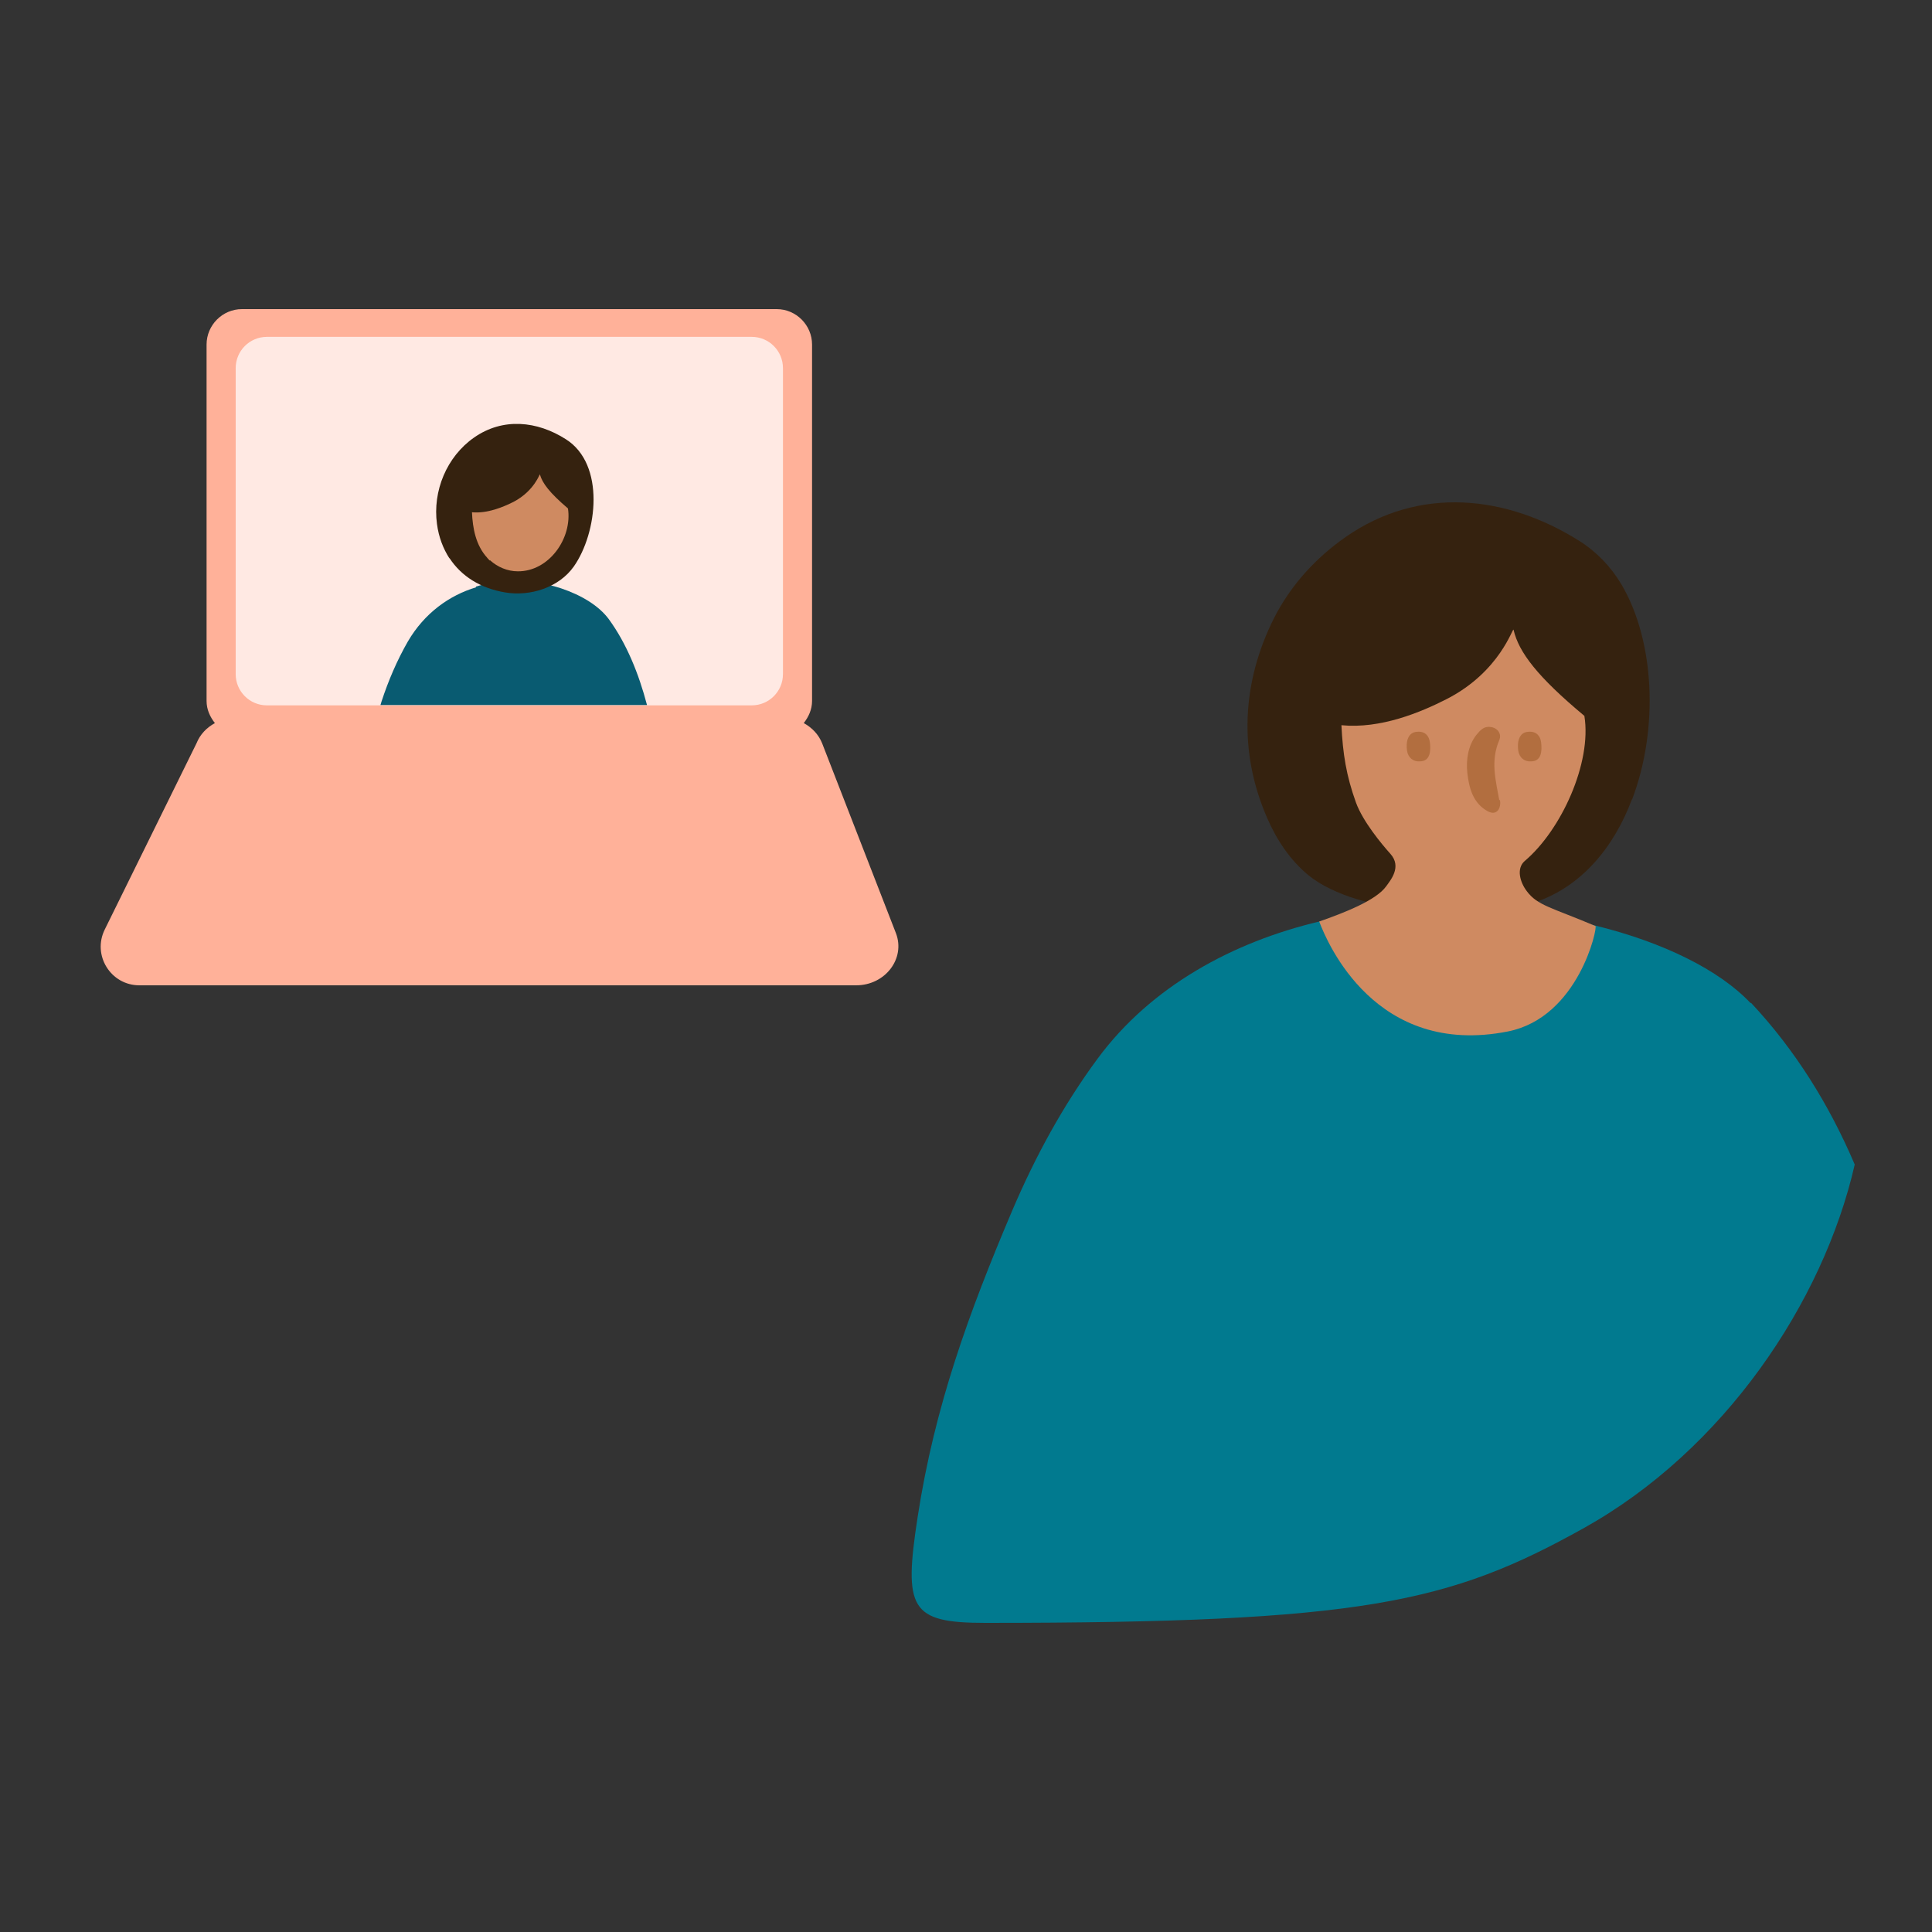 <svg width="100" height="100" viewBox="0 0 100 100" fill="none" xmlns="http://www.w3.org/2000/svg">
<rect x="0" y="0" width="100" height="100" fill="#333333" stroke="none"/>
<path d="M84.483 41.365C85.866 37.715 85.65 33.136 83.908 30.22C83.369 29.325 82.632 28.556 81.752 28.002C77.98 25.622 73.471 25.139 69.663 27.787C68.118 28.86 66.806 30.291 65.944 31.991C64.273 35.318 64.094 38.914 65.585 42.331C66.07 43.458 66.77 44.513 67.722 45.301C69.07 46.392 71.243 46.893 72.932 47.09C75.088 47.358 77.333 47.394 79.417 46.714C81.842 45.909 83.531 43.869 84.465 41.383L84.483 41.365Z" fill="#35220F"/>
<path d="M90.611 51.921C88.994 50.204 86.084 48.773 82.599 47.914C78.27 46.84 73.132 46.554 68.282 47.699C63.827 48.755 59.587 51.044 56.821 54.783C55.024 57.216 53.587 59.864 52.402 62.637C50.138 67.968 48.38 72.793 47.5 78.5C46.764 83.276 47.102 84 51 84C70.5 84 75.021 82.973 81.976 79.095C89.223 75.054 94.365 67.431 96 60.276C94.689 57.199 92.928 54.354 90.629 51.903L90.611 51.921Z" fill="#017A8F"/>
<path d="M68.282 47.698C68.695 48.789 71.192 54.746 78.054 53.387C81.719 52.653 82.707 47.984 82.581 47.931C80.3 46.965 79.581 46.875 79.025 46.124C78.683 45.676 78.468 44.961 78.917 44.567C80.803 42.975 82.402 39.487 82.007 37.054C79.581 35.032 78.611 33.762 78.342 32.599C78.306 32.42 77.677 34.746 74.893 36.177C73.528 36.875 71.462 37.734 69.432 37.537C69.504 39.022 69.683 40.149 70.186 41.544C70.546 42.528 71.516 43.691 71.965 44.192C72.576 44.871 71.965 45.569 71.749 45.873C71.228 46.607 69.558 47.251 68.282 47.698Z" fill="#CF8A61"/>
<path d="M73.359 37.876C72.846 37.895 72.763 38.44 72.83 38.871C72.887 39.221 73.158 39.436 73.49 39.408C74.035 39.408 74.065 38.861 74.01 38.42C73.971 38.088 73.755 37.842 73.359 37.876Z" fill="#B26E3F"/>
<path d="M79.116 37.876C78.603 37.895 78.52 38.44 78.587 38.871C78.644 39.221 78.915 39.436 79.247 39.408C79.792 39.408 79.822 38.861 79.767 38.42C79.728 38.088 79.512 37.842 79.116 37.876Z" fill="#B26E3F"/>
<path d="M77.602 41.422C77.422 40.384 77.135 39.4 77.602 38.309C77.746 37.969 77.494 37.665 77.153 37.629C76.794 37.575 76.614 37.808 76.416 38.04C75.985 38.595 75.877 39.328 75.949 40.008C76.039 40.813 76.255 41.583 77.009 41.994C77.494 42.244 77.71 41.815 77.638 41.404L77.602 41.422Z" fill="#B26E3F"/>
<path d="M46.374 48.303L42.553 38.471C42.373 38.021 42.032 37.661 41.602 37.428C41.853 37.104 42.032 36.727 42.032 36.277V17.834C42.032 16.827 41.207 16 40.203 16H12.522C11.517 16 10.692 16.827 10.692 17.834V36.277C10.692 36.727 10.871 37.104 11.123 37.428C10.692 37.661 10.351 38.021 10.172 38.471L5.42 48.116C4.766 49.445 5.733 51 7.215 51C8.243 51 9.179 51 10.584 51H44.311C45.818 51 46.876 49.616 46.374 48.303Z" fill="#FFB199"/>
<path d="M13.814 36.509H38.911C39.803 36.509 40.526 35.785 40.526 34.892V19.054C40.526 18.161 39.803 17.436 38.911 17.436L13.814 17.436C12.922 17.436 12.199 18.161 12.199 19.054L12.199 34.892C12.199 35.785 12.922 36.509 13.814 36.509Z" fill="#FFE9E3"/>
<path d="M24.645 30.398C23.263 30.812 21.972 31.729 21.111 33.203C20.554 34.173 20.106 35.216 19.747 36.312C19.729 36.366 19.711 36.438 19.693 36.492H33.489C33.058 34.856 32.43 33.31 31.515 32.052C31.013 31.369 30.116 30.812 29.04 30.452C27.712 30.021 26.116 29.913 24.627 30.362L24.645 30.398Z" fill="#095B71"/>
<path d="M23.264 28.885C23.874 29.82 24.861 30.449 26.152 30.665C27.444 30.88 28.933 30.413 29.704 29.316C30.924 27.573 31.337 24.031 29.292 22.737C27.803 21.784 26.027 21.605 24.538 22.647C23.12 23.636 22.385 25.416 22.618 27.123C22.708 27.806 22.941 28.4 23.264 28.903V28.885Z" fill="#35220F"/>
<path d="M25.361 28.996C25.756 29.355 26.276 29.571 26.797 29.571C28.411 29.589 29.631 27.863 29.398 26.317C28.447 25.508 28.07 25.005 27.945 24.556C27.945 24.484 27.676 25.401 26.581 25.976C26.043 26.245 25.236 26.587 24.429 26.515C24.465 27.342 24.626 28.223 25.218 28.87C25.254 28.924 25.308 28.96 25.344 29.014L25.361 28.996Z" fill="#CF8A61"/>
</svg>
